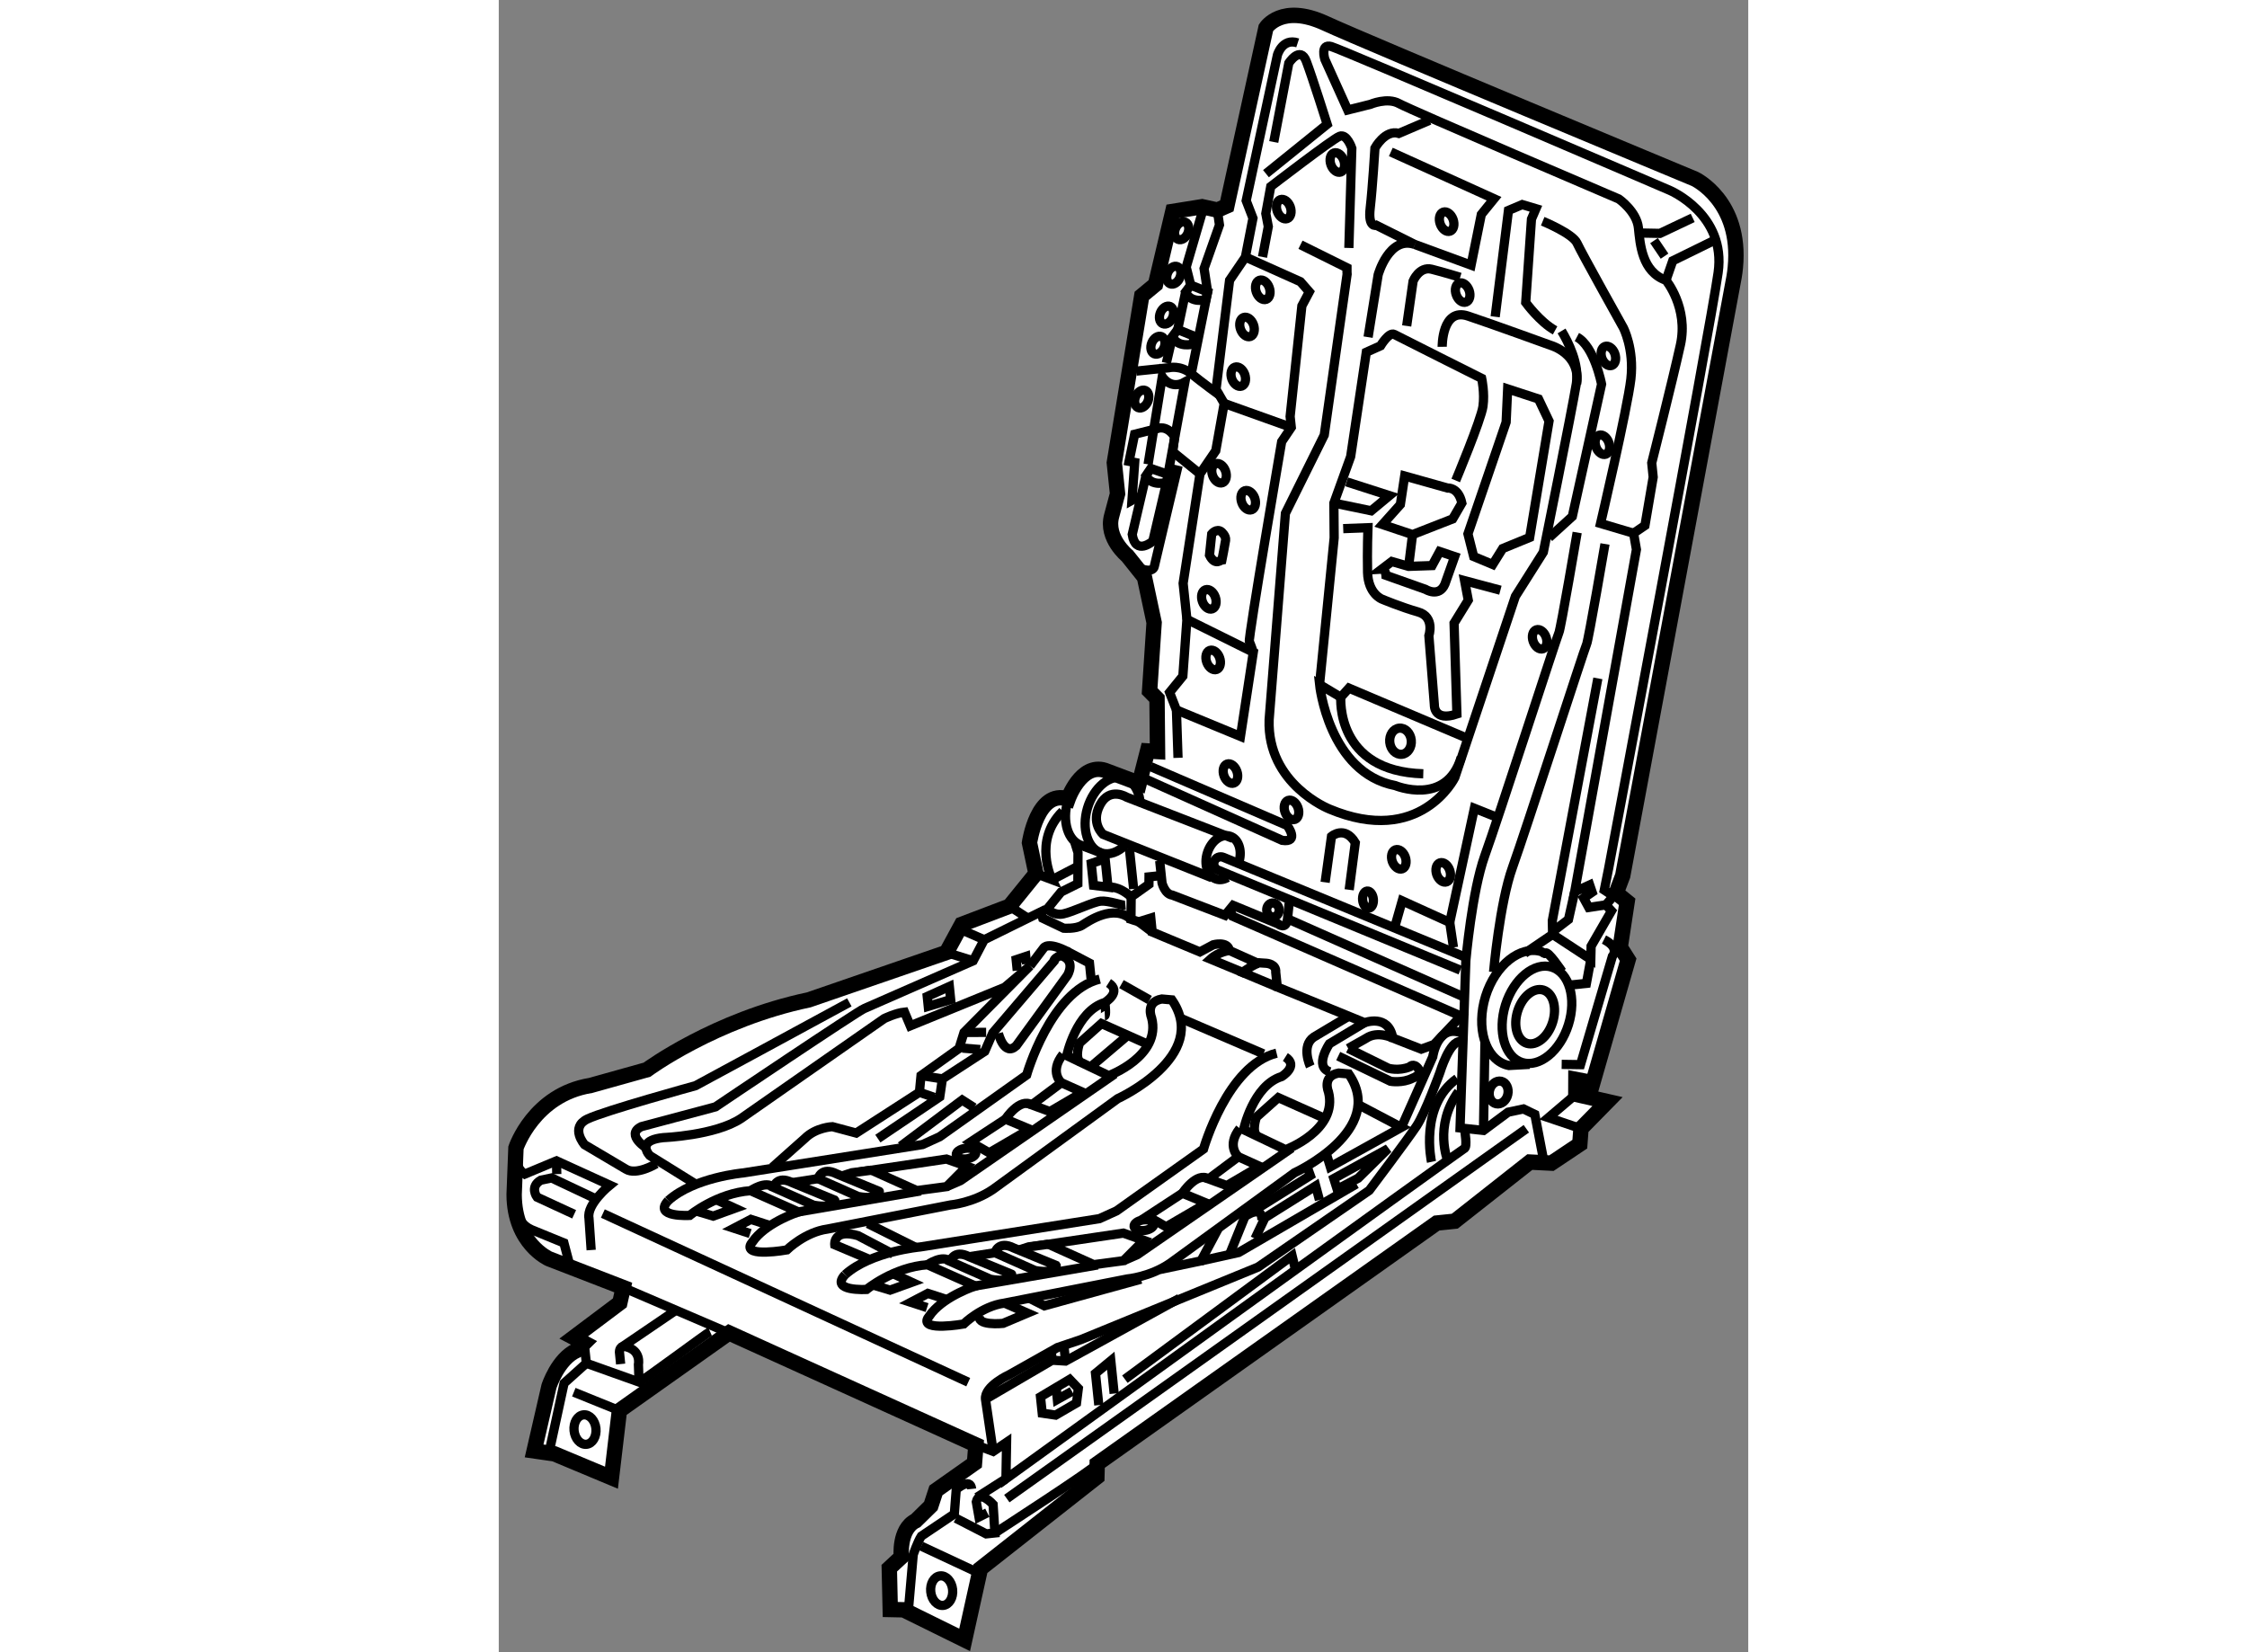 <?xml version="1.0" encoding="utf-8"?>
<!-- Generator: Adobe Illustrator 15.1.0, SVG Export Plug-In . SVG Version: 6.00 Build 0)  -->
<!DOCTYPE svg PUBLIC "-//W3C//DTD SVG 1.1//EN" "http://www.w3.org/Graphics/SVG/1.1/DTD/svg11.dtd">
<svg version="1.1" xmlns="http://www.w3.org/2000/svg" xmlns:xlink="http://www.w3.org/1999/xlink" x="0px" y="0px" width="244.8px"
	 height="180px" viewBox="103.134 4.042 40.619 53.711" enable-background="new 0 0 244.8 180" xml:space="preserve">
	
<rect x="103.134" y="4.042" width="40.619" height="53.711" fill="#808080" stroke="none"/>
	
<g><path fill="#FFFFFF" stroke="#000000" stroke-width="0.5" d="M126.803,10.736l1.271-5.79c0,0,0.506-0.803,1.93-0.146
			c1.425,0.656,12.015,5.06,12.015,5.06s1.526,0.722,1.314,2.879c-0.01,0.102-0.023,0.207-0.042,0.314l-3.619,19.458l-0.211,0.56
			l0.355,0.287l-0.225,1.477l0.257,0.405l-1.147,3.998l-0.551-0.105l-0.002,0.484l1.03,0.235l-0.863,0.879l-0.037,0.506
			l-0.923,0.617l-0.702-0.035l-2.441,1.922l-0.587,0.061l-11.036,7.825l-0.011,0.432l-3.786,2.978l-0.513,2.316l-1.986-0.979
			l-0.432-0.009l-0.031-1.344l0.392-0.363c0,0-0.094-0.906,0.469-1.181l0.49-0.481l0.165-0.503l1.253-0.883l0.047-0.597l-8.027-3.64
			l-3.563,2.524l-0.258,2.183l-1.858-0.777l-0.657-0.094l0.483-2.098c0,0,0.284-0.89,0.902-1.17l0.244-0.24l-0.341-0.18l1.499-1.126
			l0.111-0.497l-2.414-0.934c0,0-1.128-0.494-1.133-2.091l0.059-1.516c0,0,0.575-1.729,2.428-2.029l1.832-0.512
			c0,0,2.202-1.629,5.259-2.27l4.476-1.541l0.496-0.914l1.555-0.591l0.859-1.06l-0.211-1.001c0,0,0.25-1.75,1.253-1.423
			c0,0,0.417-1.174,1.196-0.932l1.12,0.422l0.269-1.052l0.325,0.02l-0.017-1.721l-0.241-0.245l0.147-2.225l-0.314-1.475
			l-0.557-0.698c0,0-0.707-0.573-0.511-1.293c0.193-0.721,0.193-0.721,0.193-0.721l-0.105-1.012l0.892-5.425l0.447-0.37l0.562-2.374
			l0.953-0.153l0.496,0.109L126.803,10.736z"></path><path fill="none" stroke="#000000" stroke-width="0.3" d="M137.684,14.801c0.211,0.348,0.585,1.077,0.481,1.713
			c-0.144,0.874-1.073,5.478-1.073,5.478l-0.909,1.437l-1.97,5.894c0,0-1.116,2.263-4.077,1.019c0,0-2.03-0.805-1.958-2.904
			l0.529-6.708l1.263-2.546l0.743-5.229c0,0-0.008-0.091-0.006-0.208l-1.51-0.749"></path><path fill="none" stroke="#000000" stroke-width="0.3" d="M134.423,28.66c-0.482,1.606-2.144,0.921-2.144,0.921
			c-2.166-0.42-2.462-3.286-2.462-3.286l0.69,0.412l0.265-0.295l3.76,1.594"></path><path fill="none" stroke="#000000" stroke-width="0.3" d="M131.862,21.094l0.582-0.651l0.14-0.927l1.397,0.392
			c0,0,0.35-0.036,0.462,0.488l-0.299,0.515l-1.305,0.51L131.862,21.094z"></path><path fill="none" stroke="#000000" stroke-width="0.3" d="M131.976,22.745l1.285,0.456c0,0,0.442,0.277,0.632-0.172l0.317-0.893
			l-0.488-0.164l-0.247,0.456l-0.763,0.026l-0.547-0.158l-0.327,0.249C131.961,22.538,131.976,22.745,131.976,22.745z"></path><line fill="none" stroke="#000000" stroke-width="0.3" x1="132.84" y1="21.421" x2="132.712" y2="22.454"></line><path fill="none" stroke="#000000" stroke-width="0.3" d="M133.804,15.316c0,0-0.015-1.286,0.84-1
			c0.856,0.287,2.693,0.955,2.693,0.955s0.971,0.274,0.838,1.253"></path><ellipse transform="matrix(0.995 -0.102 0.102 0.995 -2.179 13.669)" fill="none" stroke="#000000" stroke-width="0.3" cx="132.422" cy="28.117" rx="0.351" ry="0.427"></ellipse><path fill="none" stroke="#000000" stroke-width="0.3" d="M114.393,45.479c0.842-0.758,2.44-0.9,2.44-0.9l5.829-0.921l0.557-0.253
			l2.826-2.01c0,0,0.773-2.723,2.376-3.116"></path><polygon fill="none" stroke="#000000" stroke-width="0.3" points="122.476,45.154 121.002,44.49 123.438,44.129 124.102,44.363 
			123.446,45.024 		"></polygon><path fill="none" stroke="#000000" stroke-width="0.3" d="M120.571,45.345l-1.307-0.58c0,0,0.103-0.408,0.611-0.153l1.381,0.569
			C121.257,45.182,121.258,45.468,120.571,45.345z"></path><path fill="none" stroke="#000000" stroke-width="0.3" d="M119.119,45.629l-1.305-0.579c0,0,0.102-0.409,0.611-0.154l1.382,0.57
			C119.808,45.465,119.808,45.752,119.119,45.629z"></path><path fill="none" stroke="#000000" stroke-width="0.3" d="M114.393,45.479c-0.514,0.553,0.698,0.481,0.698,0.481
			s0.885-0.729,1.98-0.803l1.556,0.69c0,0-0.944,0.304-1.417,0.871l-0.131,0.179c-0.237,0.435,1.168,0.186,1.168,0.186
			s0.591-0.582,1.327-0.679l3.992-0.785c0,0,0.741-0.063,1.39-0.508l4.048-2.944c0,0,3.021-1.38,1.761-3.213l-0.33-0.028
			c-0.547,0.1-0.329,0.609-0.329,0.609c0.322,1.249-1.393,1.882-1.393,1.882l-1.365-0.652c0,0,0.303-1.439,1.238-1.726
			c0,0,0.574-0.347,0.119-0.635"></path><polygon fill="none" stroke="#000000" stroke-width="0.3" points="124.83,43.924 124.22,43.576 125.358,42.832 126.145,43.157 		
			"></polygon><ellipse transform="matrix(0.991 -0.132 0.132 0.991 -4.701 16.7)" fill="none" stroke="#000000" stroke-width="0.3" cx="124.124" cy="43.951" rx="0.323" ry="0.173"></ellipse><polygon fill="none" stroke="#000000" stroke-width="0.3" points="126.803,42.584 126.211,42.368 127.176,41.646 127.868,41.958 
					"></polygon><path fill="none" stroke="#000000" stroke-width="0.3" d="M129.959,40.387l-1.484-0.663l-0.71,0.634c0,0-0.169,0.48,0.028,0.615"></path><line fill="none" stroke="#000000" stroke-width="0.3" x1="118.627" y1="45.847" x2="122.605" y2="45.163"></line><line fill="none" stroke="#000000" stroke-width="0.3" x1="119.265" y1="44.766" x2="118.426" y2="44.896"></line><path fill="none" stroke="#000000" stroke-width="0.3" d="M117.071,45.157c0,0,0.494-0.344,0.743-0.107"></path><polyline fill="none" stroke="#000000" stroke-width="0.3" points="120.079,44.666 120.363,44.575 121.002,44.49 		"></polyline><polyline fill="none" stroke="#000000" stroke-width="0.3" points="123.446,45.024 123.891,44.83 128.913,41.362 		"></polyline><path fill="none" stroke="#000000" stroke-width="0.3" d="M125.358,42.832c0,0,0.464-0.709,0.853-0.464"></path><path fill="none" stroke="#000000" stroke-width="0.3" d="M127.176,41.646c0,0-0.403-0.349,0.049-0.921"></path><polyline fill="none" stroke="#000000" stroke-width="0.3" points="117.672,46.279 117.083,46.089 116.531,46.378 117.058,46.55 
					"></polyline><polyline fill="none" stroke="#000000" stroke-width="0.3" points="115.3,45.815 115.855,45.982 116.56,45.728 115.926,45.437 		
			"></polyline><path fill="none" stroke="#000000" stroke-width="0.3" d="M108.643,43.072c0.841-0.758,2.44-0.9,2.44-0.9l5.827-0.922l0.557-0.254
			l2.828-2.009c0,0,0.773-2.723,2.376-3.116"></path><polygon fill="none" stroke="#000000" stroke-width="0.3" points="116.725,42.746 115.252,42.083 117.688,41.721 118.352,41.956 
			117.694,42.617 		"></polygon><path fill="none" stroke="#000000" stroke-width="0.3" d="M114.819,42.938l-1.306-0.58c0,0,0.103-0.407,0.61-0.153l1.383,0.57
			C115.507,42.775,115.507,43.062,114.819,42.938z"></path><path fill="none" stroke="#000000" stroke-width="0.3" d="M113.368,43.221l-1.302-0.579c0,0,0.1-0.408,0.607-0.154l1.383,0.569
			C114.057,43.058,114.059,43.345,113.368,43.221z"></path><path fill="none" stroke="#000000" stroke-width="0.3" d="M108.643,43.072c-0.514,0.553,0.698,0.481,0.698,0.481
			s0.883-0.728,1.98-0.803l1.556,0.69c0,0-0.946,0.306-1.417,0.871l-0.133,0.18c-0.234,0.435,1.171,0.184,1.171,0.184
			s0.59-0.581,1.325-0.679l3.996-0.783c0,0,0.739-0.064,1.386-0.509l4.049-2.945c0,0,3.023-1.381,1.762-3.212l-0.329-0.029
			c-0.548,0.101-0.33,0.61-0.33,0.61c0.323,1.249-1.394,1.882-1.394,1.882l-1.365-0.652c0,0,0.302-1.44,1.239-1.726
			c0,0,0.573-0.346,0.119-0.635"></path><polygon fill="none" stroke="#000000" stroke-width="0.3" points="119.078,41.518 118.471,41.168 119.606,40.423 120.393,40.75 		
			"></polygon><ellipse transform="matrix(0.991 -0.131 0.131 0.991 -4.425 15.88)" fill="none" stroke="#000000" stroke-width="0.3" cx="118.373" cy="41.544" rx="0.322" ry="0.173"></ellipse><polygon fill="none" stroke="#000000" stroke-width="0.3" points="121.052,40.177 120.46,39.96 121.423,39.24 122.119,39.55 		"></polygon><path fill="none" stroke="#000000" stroke-width="0.3" d="M124.209,37.979l-1.484-0.663l-0.71,0.634c0,0-0.17,0.479,0.026,0.615"></path><line fill="none" stroke="#000000" stroke-width="0.3" x1="112.877" y1="43.439" x2="116.854" y2="42.756"></line><line fill="none" stroke="#000000" stroke-width="0.3" x1="113.514" y1="42.358" x2="112.673" y2="42.488"></line><path fill="none" stroke="#000000" stroke-width="0.3" d="M111.321,42.75c0,0,0.494-0.344,0.745-0.107"></path><polyline fill="none" stroke="#000000" stroke-width="0.3" points="114.329,42.258 114.61,42.167 115.252,42.083 		"></polyline><polyline fill="none" stroke="#000000" stroke-width="0.3" points="117.694,42.617 118.142,42.423 123.161,38.954 		"></polyline><path fill="none" stroke="#000000" stroke-width="0.3" d="M119.606,40.423c0,0,0.465-0.708,0.854-0.463"></path><path fill="none" stroke="#000000" stroke-width="0.3" d="M121.423,39.24c0,0-0.402-0.35,0.052-0.922"></path><polyline fill="none" stroke="#000000" stroke-width="0.3" points="111.921,43.873 111.331,43.682 110.78,43.97 111.307,44.143 		
			"></polyline><polyline fill="none" stroke="#000000" stroke-width="0.3" points="109.547,43.409 110.104,43.576 110.81,43.321 110.174,43.029 
					"></polyline><path fill="none" stroke="#000000" stroke-width="0.3" d="M130.586,21.227l0.804-0.03c0,0-0.028,0.757-0.012,1.455
			c0.02,0.699,0.468,0.867,0.468,0.867s0.62,0.26,1.174,0.417c0.557,0.158,0.351,0.772,0.351,0.772l0.178,2.244
			c0,0-0.03,0.56,0.733,0.301l-0.092-2.953l0.461-0.748l-0.119-0.634l1.164,0.311"></path><path fill="none" stroke="#000000" stroke-width="0.3" d="M129.817,26.295l0.475-4.769l-0.009-1.13l0.545-1.51l0.509-3.394
			l0.463-0.209c0,0,0.275-0.459,0.446-0.37c0.17,0.091,2.842,1.43,2.842,1.43s0.103,0.474,0.041,0.911
			c-0.062,0.438-0.885,2.408-0.885,2.408"></path><polygon fill="none" stroke="#000000" stroke-width="0.3" points="135.77,21.874 135.446,22.392 134.827,22.133 134.641,21.398 
			135.882,17.768 135.932,16.685 136.935,17.012 137.277,17.731 136.647,21.514 		"></polygon><polyline fill="none" stroke="#000000" stroke-width="0.3" points="130.283,20.396 131.495,20.647 132.089,20.154 130.697,19.707 
					"></polyline><path fill="none" stroke="#000000" stroke-width="0.3" d="M130.508,26.707c0,0-0.182,2.411,2.681,2.49"></path><path fill="none" stroke="#000000" stroke-width="0.3" d="M131.395,15.002l0.327-2.027c0,0,0.354-1.275,1.19-0.986l-1.25-0.624
			c0,0-0.275,0.1-0.199-0.554c0.076-0.654,0.155-1.957,0.155-1.957s0.331-0.608,0.776-0.475l0.996-0.426"></path><polygon fill="none" stroke="#000000" stroke-width="0.3" points="125.164,27.122 127.246,27.982 127.663,25.246 125.505,24.177 
			125.373,26.022 124.942,26.551 		"></polygon><line fill="none" stroke="#000000" stroke-width="0.3" x1="125.216" y1="28.678" x2="125.164" y2="27.122"></line><path fill="none" stroke="#000000" stroke-width="0.3" d="M125.505,24.177l-0.123-1.172l0.548-3.558l0.513-0.754l0.274-1.536
			l-0.265-0.458l0.44-3.546l0.514-0.754l0.246-1.264l-0.22-0.57l1.016-4.738c0,0,0.158-0.555,0.659-0.391"></path><path fill="none" stroke="#000000" stroke-width="0.3" d="M123.859,16.106l1.064-0.11c0,0,0.368-0.093,0.723,0.194
			c0.352,0.287,0.934,0.711,0.934,0.711"></path><path fill="none" stroke="#000000" stroke-width="0.3" d="M125.93,19.447l-0.883-0.716l0.058-0.491
			c-0.26-0.405-0.567-0.265-0.567-0.265l-0.733,0.184l-0.18,0.881l0.183,0.035l-0.089,1.229l0.238-0.133"></path><path fill="none" stroke="#000000" stroke-width="0.3" d="M124.844,19.721c0,0-0.485,0.158-0.669-0.217l0.157-0.232l0.558,0.193
			L124.844,19.721z"></path><path fill="none" stroke="#000000" stroke-width="0.3" d="M125.693,15.23c0,0-0.492,0.132-0.656-0.252l0.168-0.223l0.548,0.222
			L125.693,15.23z"></path><path fill="none" stroke="#000000" stroke-width="0.3" d="M126.12,13.785c0,0-0.495,0.133-0.657-0.252l0.166-0.223l0.55,0.222
			L126.12,13.785z"></path><line fill="none" stroke="#000000" stroke-width="0.3" x1="125.205" y1="14.755" x2="125.463" y2="13.533"></line><line fill="none" stroke="#000000" stroke-width="0.3" x1="125.037" y1="14.978" x2="124.837" y2="15.843"></line><polyline fill="none" stroke="#000000" stroke-width="0.3" points="125.629,13.311 125.482,12.724 126.013,10.909 		"></polyline><polyline fill="none" stroke="#000000" stroke-width="0.3" points="126.494,10.876 126.563,11.354 126.063,12.771 126.179,13.533 
			125.646,16.19 		"></polyline><path fill="none" stroke="#000000" stroke-width="0.3" d="M124.243,19.137l0.461-2.849c0,0,0.261,0.439,0.736,0.175l-0.551,3.002"></path><path fill="none" stroke="#000000" stroke-width="0.3" d="M124.844,19.721l-0.447,1.913c0,0-0.561,0.49-0.67-0.217l0.448-1.914"></path><ellipse transform="matrix(-0.92 -0.392 0.392 -0.92 235.016 74.007)" fill="none" stroke="#000000" stroke-width="0.3" cx="125.054" cy="13.04" rx="0.214" ry="0.303"></ellipse><ellipse transform="matrix(-0.92 -0.392 0.392 -0.92 234.069 76.392)" fill="none" stroke="#000000" stroke-width="0.3" cx="124.827" cy="14.32" rx="0.214" ry="0.304"></ellipse><ellipse transform="matrix(-0.92 -0.391 0.391 -0.92 233.122 78.008)" fill="none" stroke="#000000" stroke-width="0.3" cx="124.497" cy="15.288" rx="0.214" ry="0.304"></ellipse><ellipse transform="matrix(-0.921 -0.39 0.39 -0.921 231.618 81.1)" fill="none" stroke="#000000" stroke-width="0.3" cx="124.034" cy="17.06" rx="0.214" ry="0.303"></ellipse><ellipse transform="matrix(-0.921 -0.39 0.39 -0.921 236.296 71.059)" fill="none" stroke="#000000" stroke-width="0.3" cx="125.363" cy="11.535" rx="0.215" ry="0.303"></ellipse><path fill="none" stroke="#000000" stroke-width="0.3" d="M124.023,22.534c0,0,0.374,0.142,0.422-0.079
			c0.049-0.22,0.774-3.276,0.774-3.276"></path><path fill="none" stroke="#000000" stroke-width="0.3" d="M127.663,25.246c0,0-0.08-0.243-0.128-0.346
			c-0.045-0.104,1.05-6.501,1.05-6.501l0.313-0.464l-0.038-0.354l0.382-3.595l0.242-0.456l-0.288-0.33l-1.789-0.802"></path><line fill="none" stroke="#000000" stroke-width="0.3" x1="126.717" y1="17.157" x2="128.897" y2="17.936"></line><path fill="none" stroke="#000000" stroke-width="0.3" d="M130.77,12.103l0.096-3.24c0,0-0.158-0.487-0.4-0.39
			c-0.241,0.097-2.236,1.633-2.236,1.633l-0.16,0.878l0.081,0.423l-0.188,0.989"></path><path fill="none" stroke="#000000" stroke-width="0.3" d="M128.328,8.658l0.489-2.564c0,0,0.372-0.578,0.569-0.06
			c0.197,0.517,0.679,2.048,0.679,2.048l-1.99,1.606"></path><path fill="none" stroke="#000000" stroke-width="0.3" d="M139.461,33.072l-0.336,0.385l-0.556,0.085l-0.167-0.306l0.276-0.19
			l-0.08-0.236l-0.487,0.222l2.007-11.125l-0.092-0.53l0.369-0.252l0.268-1.572l-0.047-0.462c0,0,0.662-2.619,0.931-3.832
			c0.27-1.213-0.468-2.105-0.468-2.105c-0.784-0.278-0.84-1.171-0.896-1.704c-0.055-0.533-0.636-0.939-0.636-0.939
			s-6.765-2.889-7.146-3.102c-0.38-0.212-0.931,0.025-0.931,0.025l-0.737,0.184l-0.744-1.647c0,0-0.161-0.521,0.209-0.416
			s11.007,4.676,11.007,4.676s1.84,0.778,1.569,2.675c-0.27,1.895-3.559,19.365-3.559,19.365l-0.142,0.706l0.175,0.116"></path><path fill="none" stroke="#000000" stroke-width="0.3" d="M135.526,14.339l0.432-3.456l0.447-0.19l0.446,0.133l-0.145,0.338
			l-0.187,2.713c0,0,0.46,0.634,0.955,0.906"></path><path fill="none" stroke="#000000" stroke-width="0.3" d="M137.071,11.234c0,0,0.978,0.401,1.116,0.711
			c0.14,0.309,1.506,2.752,1.506,2.752s0.356,0.681,0.245,1.662c-0.115,0.981-0.986,4.7-0.986,4.7l1.074,0.318"></path><path fill="none" stroke="#000000" stroke-width="0.3" d="M138.182,14.998c0.569,0.301,0.803,1.533,0.803,1.533l-0.951,4.3
			l-0.757,0.689"></path><path fill="none" stroke="#000000" stroke-width="0.3" d="M132.912,11.989l1.831,0.672l0.333-1.649c0,0,0.316-0.393,0.413-0.51
			l-3.355-1.52"></path><polyline fill="none" stroke="#000000" stroke-width="0.3" points="141.947,11.125 140.883,11.629 140.307,11.618 		"></polyline><polyline fill="none" stroke="#000000" stroke-width="0.3" points="141.079,13.154 141.299,12.52 142.597,11.883 		"></polyline><line fill="none" stroke="#000000" stroke-width="0.3" x1="140.69" y1="11.864" x2="141.032" y2="12.369"></line><path fill="none" stroke="#000000" stroke-width="0.3" d="M138.192,21.353c0,0-0.535,3.144-0.594,3.257
			c-0.061,0.114-1.99,6.096-2.411,7.253c-0.416,1.157-0.614,3.405-0.614,3.405l-0.189,5.441l0.762,0.083l0.8-0.594l0.501-0.106
			l0.368,0.178l0.294,1.531"></path><path fill="none" stroke="#000000" stroke-width="0.3" d="M135.474,35.641c0,0,0.198-2.248,0.616-3.403
			c0.418-1.158,2.348-7.14,2.408-7.252c0.059-0.115,0.598-3.26,0.598-3.26"></path><polyline fill="none" stroke="#000000" stroke-width="0.3" points="138.864,26.095 137.384,33.97 137.393,34.417 138.635,35.232 
			138.645,34.8 139.307,33.654 139.125,33.457 		"></polyline><polyline fill="none" stroke="#000000" stroke-width="0.3" points="132.241,34.252 132.504,33.327 134.049,34.028 134.17,34.842 
					"></polyline><path fill="none" stroke="#000000" stroke-width="0.3" d="M129.998,32.725l0.207-1.493c0,0,0.429-0.369,0.774,0.206l-0.199,1.53"></path><path fill="none" stroke="#000000" stroke-width="0.3" d="M124.329,28.966l4.437,1.912c0,0,0.418,0.567-0.163,0.483l-4.484-2.012"></path><ellipse transform="matrix(0.942 -0.337 0.337 0.942 -2.418 44.444)" fill="none" stroke="#000000" stroke-width="0.3" cx="126.859" cy="29.19" rx="0.222" ry="0.328"></ellipse><path fill="none" stroke="#000000" stroke-width="0.3" d="M127.708,20.229c0.06,0.171,0.017,0.342-0.098,0.384
			c-0.119,0.042-0.262-0.063-0.322-0.233c-0.061-0.172-0.018-0.342,0.098-0.385C127.501,19.954,127.646,20.059,127.708,20.229z"></path><path fill="none" stroke="#000000" stroke-width="0.3" d="M127.384,16.21c0.06,0.171,0.018,0.343-0.099,0.384
			c-0.116,0.041-0.259-0.063-0.321-0.234c-0.059-0.169-0.017-0.342,0.1-0.382C127.179,15.936,127.323,16.041,127.384,16.21z"></path><ellipse transform="matrix(0.942 -0.336 0.336 0.942 2.495 43.696)" fill="none" stroke="#000000" stroke-width="0.3" cx="127.435" cy="14.643" rx="0.223" ry="0.328"></ellipse><ellipse transform="matrix(0.942 -0.335 0.335 0.942 2.902 43.684)" fill="none" stroke="#000000" stroke-width="0.3" cx="127.992" cy="13.436" rx="0.223" ry="0.329"></ellipse><ellipse transform="matrix(0.941 -0.338 0.338 0.941 4.049 45.895)" fill="none" stroke="#000000" stroke-width="0.3" cx="133.983" cy="11.306" rx="0.222" ry="0.329"></ellipse><path fill="none" stroke="#000000" stroke-width="0.3" d="M139.415,15.537c0.06,0.171,0.02,0.342-0.096,0.385
			c-0.118,0.041-0.26-0.064-0.323-0.234c-0.059-0.171-0.016-0.342,0.099-0.384C139.21,15.262,139.355,15.367,139.415,15.537z"></path><ellipse transform="matrix(0.941 -0.337 0.337 0.941 1.923 47.993)" fill="none" stroke="#000000" stroke-width="0.3" cx="139.072" cy="18.463" rx="0.221" ry="0.328"></ellipse><path fill="none" stroke="#000000" stroke-width="0.3" d="M134.679,13.479c0.061,0.171,0.016,0.342-0.101,0.383
			c-0.114,0.042-0.256-0.063-0.317-0.234c-0.063-0.17-0.018-0.341,0.097-0.383C134.473,13.204,134.615,13.309,134.679,13.479z"></path><ellipse transform="matrix(0.941 -0.34 0.34 0.941 3.961 44.341)" fill="none" stroke="#000000" stroke-width="0.3" cx="128.587" cy="10.86" rx="0.223" ry="0.328"></ellipse><ellipse transform="matrix(0.942 -0.337 0.337 0.942 4.486 44.471)" fill="none" stroke="#000000" stroke-width="0.3" cx="130.329" cy="9.315" rx="0.221" ry="0.329"></ellipse><ellipse transform="matrix(0.941 -0.339 0.339 0.941 -0.305 47.892)" fill="none" stroke="#000000" stroke-width="0.3" cx="136.942" cy="24.82" rx="0.221" ry="0.327"></ellipse><ellipse transform="matrix(0.941 -0.337 0.337 0.941 0.868 43.826)" fill="none" stroke="#000000" stroke-width="0.3" cx="126.61" cy="19.413" rx="0.223" ry="0.328"></ellipse><ellipse transform="matrix(0.942 -0.336 0.336 0.942 -0.572 43.761)" fill="none" stroke="#000000" stroke-width="0.3" cx="126.203" cy="23.533" rx="0.222" ry="0.329"></ellipse><ellipse transform="matrix(0.942 -0.337 0.337 0.942 -1.207 44.039)" fill="none" stroke="#000000" stroke-width="0.3" cx="126.298" cy="25.498" rx="0.222" ry="0.329"></ellipse><ellipse transform="matrix(0.942 -0.336 0.336 0.942 -2.74 45.009)" fill="none" stroke="#000000" stroke-width="0.3" cx="128.894" cy="30.436" rx="0.223" ry="0.328"></ellipse><path fill="none" stroke="#000000" stroke-width="0.3" d="M132.604,31.902c0.058,0.169,0.017,0.342-0.099,0.384
			c-0.116,0.042-0.259-0.063-0.322-0.234c-0.059-0.17-0.017-0.342,0.099-0.384C132.398,31.626,132.542,31.73,132.604,31.902z"></path><path fill="none" stroke="#000000" stroke-width="0.3" d="M134.047,32.327c0.06,0.17,0.017,0.341-0.099,0.383
			c-0.114,0.042-0.259-0.063-0.321-0.234c-0.059-0.169-0.016-0.341,0.1-0.383C133.844,32.051,133.986,32.155,134.047,32.327z"></path><path fill="none" stroke="#000000" stroke-width="0.3" d="M126.239,22.09l0.072-0.69c0,0,0.157-0.195,0.316-0.069
			c0,0,0.155,0.127,0.135,0.274c-0.021,0.145-0.115,0.622-0.115,0.622S126.422,22.466,126.239,22.09z"></path><path fill="none" stroke="#000000" stroke-width="0.3" d="M135.86,36.713c-0.265,0.857-0.024,1.693,0.54,1.869
			c0.567,0.176,1.241-0.374,1.508-1.231c0.269-0.856,0.023-1.693-0.543-1.869C136.803,35.305,136.129,35.856,135.86,36.713z"></path><ellipse transform="matrix(-0.955 -0.297 0.297 -0.955 256.552 113.114)" fill="none" stroke="#000000" stroke-width="0.3" cx="136.885" cy="37.032" rx="0.597" ry="0.906"></ellipse><path fill="none" stroke="#000000" stroke-width="0.3" d="M136.646,38.643l-0.677,0.037c-0.029-0.006-0.054-0.013-0.083-0.021
			c-0.688-0.216-0.987-1.213-0.673-2.228c0.317-1.017,1.131-1.665,1.821-1.451c0.043,0.014,0.1,0.089,0.125,0.05
			c0.071-0.111,0.54,0.594,0.54,0.594"></path><path fill="none" stroke="#000000" stroke-width="0.3" d="M127.205,32.035c0.098-0.367-0.026-0.723-0.298-0.809
			c-0.283-0.091-0.61,0.147-0.734,0.531c-0.126,0.384,0.002,0.771,0.285,0.862c0.118,0.04,0.251,0.017,0.369-0.052"></path><path fill="none" stroke="#000000" stroke-width="0.3" d="M134.393,35.58l-7.873-3.251c-0.118-0.048-0.17-0.179-0.123-0.294l0,0
			c0.046-0.116,0.18-0.17,0.295-0.122l7.82,3.228"></path><path fill="none" stroke="#000000" stroke-width="0.3" d="M126.321,32.577l-3.54-1.411c0,0-0.416-0.361-0.101-0.959
			c0.316-0.598,0.866-0.25,0.866-0.25l3.449,1.338"></path><line fill="none" stroke="#000000" stroke-width="0.3" x1="135.194" y1="37.904" x2="135.146" y2="40.792"></line><path fill="none" stroke="#000000" stroke-width="0.3" d="M124.62,32.025l0.076,0.72c0,0,0.09,0.366,0.336,0.396l1.712,0.657
			l0.264-0.323l1.463,0.603c0,0,0.264,0.214,0.304-0.167c0.042-0.381,0.055-0.518,0.055-0.518"></path><line fill="none" stroke="#000000" stroke-width="0.3" x1="128.774" y1="33.911" x2="134.536" y2="36.465"></line><path fill="none" stroke="#000000" stroke-width="0.3" d="M128.503,33.603c0.01,0.125-0.067,0.235-0.177,0.247
			c-0.111,0.012-0.212-0.081-0.226-0.206c-0.012-0.125,0.068-0.235,0.178-0.247C128.39,33.386,128.488,33.478,128.503,33.603z"></path><ellipse transform="matrix(0.995 -0.103 0.103 0.995 -2.731 13.757)" fill="none" stroke="#000000" stroke-width="0.3" cx="131.357" cy="33.226" rx="0.175" ry="0.28"></ellipse><polyline fill="none" stroke="#000000" stroke-width="0.3" points="137.462,34.276 137.909,33.933 138.111,33.033 		"></polyline><path fill="none" stroke="#000000" stroke-width="0.3" d="M123.979,30.073c-0.049-0.367-0.236-0.653-0.518-0.738
			c-0.454-0.136-0.985,0.301-1.188,0.973c-0.201,0.674,0.004,1.329,0.456,1.466c0.259,0.077,0.545-0.031,0.777-0.266"></path><path fill="none" stroke="#000000" stroke-width="0.3" d="M121.635,30.069c-0.201,0.673,0.003,1.328,0.459,1.464l0.636,0.241"></path><path fill="none" stroke="#000000" stroke-width="0.3" d="M124.645,32.508l-0.372,0.039l-0.003,0.241l-0.577,0.411l-0.007,0.728
			l0.253,0.082l0.392-0.122l0.045,0.453l1.551,0.647l0.435-0.232c0,0,0.471-0.129,0.527,0.187l0.878,0.394l0.323,0.021
			c0,0,0.327,0.02,0.302,0.292l0.051,0.48l2.839,1.159c0,0,0.778-0.295,0.915,0.499l0.925,0.361l0.416-0.151l0.874-0.925
			l-7.42-3.244l-0.107-0.259"></path><line fill="none" stroke="#000000" stroke-width="0.3" x1="125.315" y1="37.151" x2="127.992" y2="38.302"></line><line fill="none" stroke="#000000" stroke-width="0.3" x1="123.938" y1="34.009" x2="124.375" y2="34.34"></line><path fill="none" stroke="#000000" stroke-width="0.3" d="M126.888,34.941c0,0-0.345,0.036-0.615,0.28l1.04,0.431
			c0,0,0.426-0.314,0.562-0.3"></path><line fill="none" stroke="#000000" stroke-width="0.3" x1="128.441" y1="36.127" x2="127.202" y2="35.609"></line><path fill="none" stroke="#000000" stroke-width="0.3" d="M131.28,37.287l-1.141,0.685c0,0-0.515,0.753,0.015,0.914"></path><path fill="none" stroke="#000000" stroke-width="0.3" d="M129.516,38.709c0,0-0.312-0.667,0.117-0.955l1.089-0.651"></path><path fill="none" stroke="#000000" stroke-width="0.3" d="M132.195,37.786c0,0-0.484-0.247-0.862,0.008l-0.586,0.331"></path><path fill="none" stroke="#000000" stroke-width="0.3" d="M130.747,38.124l1.307,0.645c0,0,0.334,0.101,0.695-0.045
			c0,0,0.119-0.146,0.275,0.053c0.155,0.2-0.183,0.315-0.183,0.315c-0.334,0.17-0.717,0.101-0.717,0.101l-1.7-0.82"></path><path fill="none" stroke="#000000" stroke-width="0.3" d="M103.693,41.36c0,0-0.098,0.603,0.285,0.851l1.033-0.431l1.733,0.79
			c0,0-0.762,0.617-0.677,1.076l0.071,1.033"></path><path fill="none" stroke="#000000" stroke-width="0.3" d="M109.579,42.563l-1.534-0.954c0,0-0.029-0.03-0.061-0.078
			c-0.092-0.142-0.189-0.436,0.502-0.507c0,0,1.682-0.066,2.523-0.621l4.655-3.248c0,0,0.375-0.182,0.66-0.211l0.188,0.446
			l3.069-1.251l0.824-0.697l-2.146,2.163l-0.162,0.519l-1.236,0.883l-0.052,0.543l-2.054,1.326l-0.775-0.207
			c0,0-0.536,0.021-0.894,0.38l-1.053,0.936"></path><path fill="none" stroke="#000000" stroke-width="0.3" d="M115.458,41.057l2.013-1.358l0.085-0.583l1.378-0.897l0.262-0.601
			l1.985-2.325c-0.015-0.143,0.471-0.301,0.471-0.301l0.685,0.36l0.051,0.497"></path><line fill="none" stroke="#000000" stroke-width="0.3" x1="106.518" y1="43.492" x2="118.396" y2="48.975"></line><path fill="none" stroke="#000000" stroke-width="0.3" d="M118.646,51.015l0.561,0.21l0.436-0.296l-0.021,1.187
			c0,0,14.8-10.692,14.903-10.739c0.104-0.046,0.012-0.575,0.012-0.575"></path><path fill="none" stroke="#000000" stroke-width="0.3" d="M119.206,51.225l-0.249-1.697c-0.043-0.428,0.778-0.8,0.778-0.8
			l1.563-0.88l0.763-0.258l5.754-2.356l3.618-2.494c0,0,1.263-1.676,1.542-2.1c0.279-0.423,0.754-1.73,0.754-1.73
			s0.32-1.075,0.687-1.005"></path><polyline fill="none" stroke="#000000" stroke-width="0.3" points="105.912,47.703 105.981,48.359 105.258,49.008 104.771,51.25 
					"></polyline><line fill="none" stroke="#000000" stroke-width="0.3" x1="105.574" y1="49.299" x2="107.056" y2="49.899"></line><path fill="none" stroke="#000000" stroke-width="0.3" d="M105.981,48.359l1.714,0.612l-0.021-0.572c0,0,0.096-0.441-0.382-0.571
			c0,0-0.226-0.085-0.235,0.167l0.039,0.391"></path><line fill="none" stroke="#000000" stroke-width="0.3" x1="107.113" y1="47.847" x2="108.857" y2="46.661"></line><path fill="none" stroke="#000000" stroke-width="0.3" d="M107.695,48.971c0.138-0.051,2.205-1.594,2.308-1.64"></path><line fill="none" stroke="#000000" stroke-width="0.3" x1="107.18" y1="45.9" x2="110.619" y2="47.375"></line><path fill="none" stroke="#000000" stroke-width="0.3" d="M103.664,42.997c0,0-0.063,0.762,0.537,1.021l1.051,0.43l0.176,0.665"></path><path fill="none" stroke="#000000" stroke-width="0.3" d="M105.585,43.517l-1.207-0.558c0,0-0.25-0.332,0.122-0.55l0.351-0.074
			l1.436,0.678"></path><line fill="none" stroke="#000000" stroke-width="0.3" x1="105.011" y1="41.78" x2="105.02" y2="42.21"></line><path fill="none" stroke="#000000" stroke-width="0.3" d="M108.252,41.875c0,0-0.643,0.39-0.986,0.174l-1.342-0.794
			c0,0-0.487-0.561,0.094-0.836c0.582-0.277,3.514-1.083,3.514-1.083s4.354-2.354,4.999-2.709"></path><path fill="none" stroke="#000000" stroke-width="0.3" d="M107.987,41.399c0,0-0.766-0.458-0.22-0.731l2.413-0.644
			c0,0,4.667-3.142,4.837-3.196l3.54-1.552l0.359-0.684l1.845-0.909l0.057,0.209l0.681,0.325c0,0,0.398,0.031,0.601-0.098
			s1.023-0.699,1.586-0.191"></path><line fill="none" stroke="#000000" stroke-width="0.3" x1="117.687" y1="35.007" x2="118.558" y2="35.276"></line><line fill="none" stroke="#000000" stroke-width="0.3" x1="118.917" y1="34.592" x2="118.052" y2="34.215"></line><line fill="none" stroke="#000000" stroke-width="0.3" x1="122.329" y1="38.764" x2="123.584" y2="37.699"></line><polyline fill="none" stroke="#000000" stroke-width="0.3" points="116.201,41.302 118.199,39.802 118.584,40.049 		"></polyline><line fill="none" stroke="#000000" stroke-width="0.3" x1="116.81" y1="39.551" x2="117.293" y2="39.717"></line><line fill="none" stroke="#000000" stroke-width="0.3" x1="117.556" y1="39.115" x2="116.861" y2="39.007"></line><line fill="none" stroke="#000000" stroke-width="0.3" x1="118.204" y1="38.114" x2="118.785" y2="38.161"></line><line fill="none" stroke="#000000" stroke-width="0.3" x1="118.26" y1="37.605" x2="118.978" y2="37.603"></line><path fill="none" stroke="#000000" stroke-width="0.3" d="M123.506,33.471c-0.107,0.01-0.556-0.159-0.803-0.133
			c-0.251,0.025-0.899,0.345-1.215,0.413c-0.317,0.069-0.521-0.162-0.521-0.162l0.446-0.549l0.546-0.272l0.005-1.006l-0.108-0.348"></path><polygon fill="none" stroke="#000000" stroke-width="0.3" points="122.468,32.823 122.395,32.112 122.846,31.958 122.94,32.882 		
			"></polygon><path fill="none" stroke="#000000" stroke-width="0.3" d="M120.597,32.443l0.525,0.197c0,0-0.635-1.262,0.343-2.226"></path><line fill="none" stroke="#000000" stroke-width="0.3" x1="121.902" y1="32.235" x2="121.122" y2="32.64"></line><line fill="none" stroke="#000000" stroke-width="0.3" x1="119.737" y1="33.502" x2="120.354" y2="33.904"></line><path fill="none" stroke="#000000" stroke-width="0.3" d="M122.94,32.882c0,0,0.318-0.069,0.752,0.317"></path><line fill="none" stroke="#000000" stroke-width="0.3" x1="123.773" y1="32.94" x2="123.635" y2="31.625"></line><polygon fill="none" stroke="#000000" stroke-width="0.3" points="117.096,36.756 117.063,36.436 117.782,36.111 117.825,36.537 
					"></polygon><polyline fill="none" stroke="#000000" stroke-width="0.3" points="119.99,35.595 119.954,35.239 120.267,35.135 120.29,35.383 		
			"></polyline><path fill="none" stroke="#000000" stroke-width="0.3" d="M119.376,37.632c0,0,0.188,0.771,0.581,0.407l1.665-2.292
			c0,0,0.277-0.458-0.172-0.627"></path><path fill="none" stroke="#000000" stroke-width="0.3" d="M120.405,35.443l0.444-0.584c0,0,0.119-0.228,0.802,0.132"></path><line fill="none" stroke="#000000" stroke-width="0.3" x1="123.377" y1="36.033" x2="124.291" y2="36.549"></line><path fill="none" stroke="#000000" stroke-width="0.3" d="M122.836,37.059c0,0,0.054-0.002,0-0.429"></path><polyline fill="none" stroke="#000000" stroke-width="0.3" points="131.11,39.971 132.478,40.691 130.167,41.973 130.061,41.624 
					"></polyline><polyline fill="none" stroke="#000000" stroke-width="0.3" points="129.416,41.979 129.516,42.256 127.863,43.289 127.673,43.201 
					"></polyline><polyline fill="none" stroke="#000000" stroke-width="0.3" points="127.719,44.309 128.042,43.629 129.692,42.595 129.813,43.05 
					"></polyline><polygon fill="none" stroke="#000000" stroke-width="0.3" points="130.389,42.703 130.28,42.355 132.046,41.383 131.07,42.345 		
			"></polygon><path fill="none" stroke="#000000" stroke-width="0.3" d="M115.146,44.967l-1.09-0.461c0,0-0.056-0.533,0.759-0.294l1.14,0.599"></path><line fill="none" stroke="#000000" stroke-width="0.3" x1="115.134" y1="43.819" x2="116.686" y2="44.592"></line><path fill="none" stroke="#000000" stroke-width="0.3" d="M119.574,46.403l0.745,0.326l-0.791,0.334c0,0-0.925,0.096-0.747-0.282"></path><polyline fill="none" stroke="#000000" stroke-width="0.3" points="120.339,46.223 120.871,46.492 124.011,45.627 		"></polyline><polyline fill="none" stroke="#000000" stroke-width="0.3" points="124.626,45.312 125.963,45.031 126.532,43.965 		"></polyline><path fill="none" stroke="#000000" stroke-width="0.3" d="M126.905,44.789l0.486-1.199c0,0,0.567-0.417,0.551,0.122"></path><polyline fill="none" stroke="#000000" stroke-width="0.3" points="125.963,45.031 127.188,44.759 131.015,42.531 		"></polyline><path fill="none" stroke="#000000" stroke-width="0.3" d="M132.478,40.691l1.019-2.295c0,0,0.149-1.067,0.925-0.778"></path><path fill="none" stroke="#000000" stroke-width="0.3" d="M116.444,56.467l0.164-1.885c0,0,0.138-0.409,0.262-0.602l1.074-0.722
			l0.062-0.797c0,0,0.459-0.405,0.5-0.016"></path><path fill="none" stroke="#000000" stroke-width="0.3" d="M117.993,53.398l0.987,0.508l0.283-0.03l-0.059-0.927
			c0,0-0.446-0.493-0.546-0.087l0.087,0.494l0.271-0.137"></path><line fill="none" stroke="#000000" stroke-width="0.3" x1="118.678" y1="52.717" x2="119.62" y2="52.115"></line><polygon fill="none" stroke="#000000" stroke-width="0.3" points="120.801,49.982 120.745,49.45 121.694,48.884 121.975,49.178 
			121.916,49.651 121.238,50.045 		"></polygon><polyline fill="none" stroke="#000000" stroke-width="0.3" points="121.25,49.109 121.293,49.536 121.768,49.271 		"></polyline><polyline fill="none" stroke="#000000" stroke-width="0.3" points="122.641,49.72 122.533,48.689 123.031,48.278 123.14,49.345 		
			"></polyline><polyline fill="none" stroke="#000000" stroke-width="0.3" points="123.488,48.877 128.925,44.866 129.052,45.393 		"></polyline><path fill="none" stroke="#000000" stroke-width="0.3" d="M119.264,53.876c0,0,3.299-2.137,3.325-2.248"></path><line fill="none" stroke="#000000" stroke-width="0.3" x1="119.65" y1="52.759" x2="136.539" y2="40.736"></line><line fill="none" stroke="#000000" stroke-width="0.3" x1="116.867" y1="54.304" x2="118.567" y2="55.098"></line><ellipse transform="matrix(0.995 -0.104 0.104 0.995 -5.158 12.517)" fill="none" stroke="#000000" stroke-width="0.3" cx="117.482" cy="55.731" rx="0.357" ry="0.482"></ellipse><ellipse transform="matrix(0.995 -0.102 0.102 0.995 -4.599 11.068)" fill="none" stroke="#000000" stroke-width="0.3" cx="105.915" cy="50.503" rx="0.357" ry="0.481"></ellipse><polyline fill="none" stroke="#000000" stroke-width="0.3" points="118.957,49.528 121.125,48.261 121.559,48.288 125.262,46.251 
					"></polyline><line fill="none" stroke="#000000" stroke-width="0.3" x1="121.559" y1="48.288" x2="121.503" y2="47.755"></line><line fill="none" stroke="#000000" stroke-width="0.3" x1="121.125" y1="48.261" x2="121.089" y2="47.906"></line><path fill="none" stroke="#000000" stroke-width="0.3" d="M133.991,41.792c0,0-0.477-1.137,0.341-2.262"></path><path fill="none" stroke="#000000" stroke-width="0.3" d="M133.456,41.812c0,0-0.406-1.826,0.832-2.709"></path><path fill="none" stroke="#000000" stroke-width="0.3" d="M137.688,38.643l0.612,0.009l1.036-3.52c0,0,0.258-0.279-0.273-0.546"></path><polyline fill="none" stroke="#000000" stroke-width="0.3" points="137.959,36.065 138.492,36.01 138.635,35.232 		"></polyline><line fill="none" stroke="#000000" stroke-width="0.3" x1="136.485" y1="35.033" x2="137.393" y2="34.417"></line><polyline fill="none" stroke="#000000" stroke-width="0.3" points="138.148,39.618 137.258,40.375 138.315,40.732 		"></polyline><path fill="none" stroke="#000000" stroke-width="0.3" d="M132.649,14.638l0.209-1.458c0,0,0.198-0.486,0.604-0.386
			c0.406,0.102,0.926,0.263,0.926,0.263"></path><polyline fill="none" stroke="#000000" stroke-width="0.3" points="134.049,34.028 134.85,30.318 135.562,30.603 		"></polyline><ellipse transform="matrix(-0.975 -0.223 0.223 -0.975 259.068 108.409)" fill="none" stroke="#000000" stroke-width="0.3" cx="135.649" cy="39.591" rx="0.304" ry="0.375"></ellipse></g>


</svg>